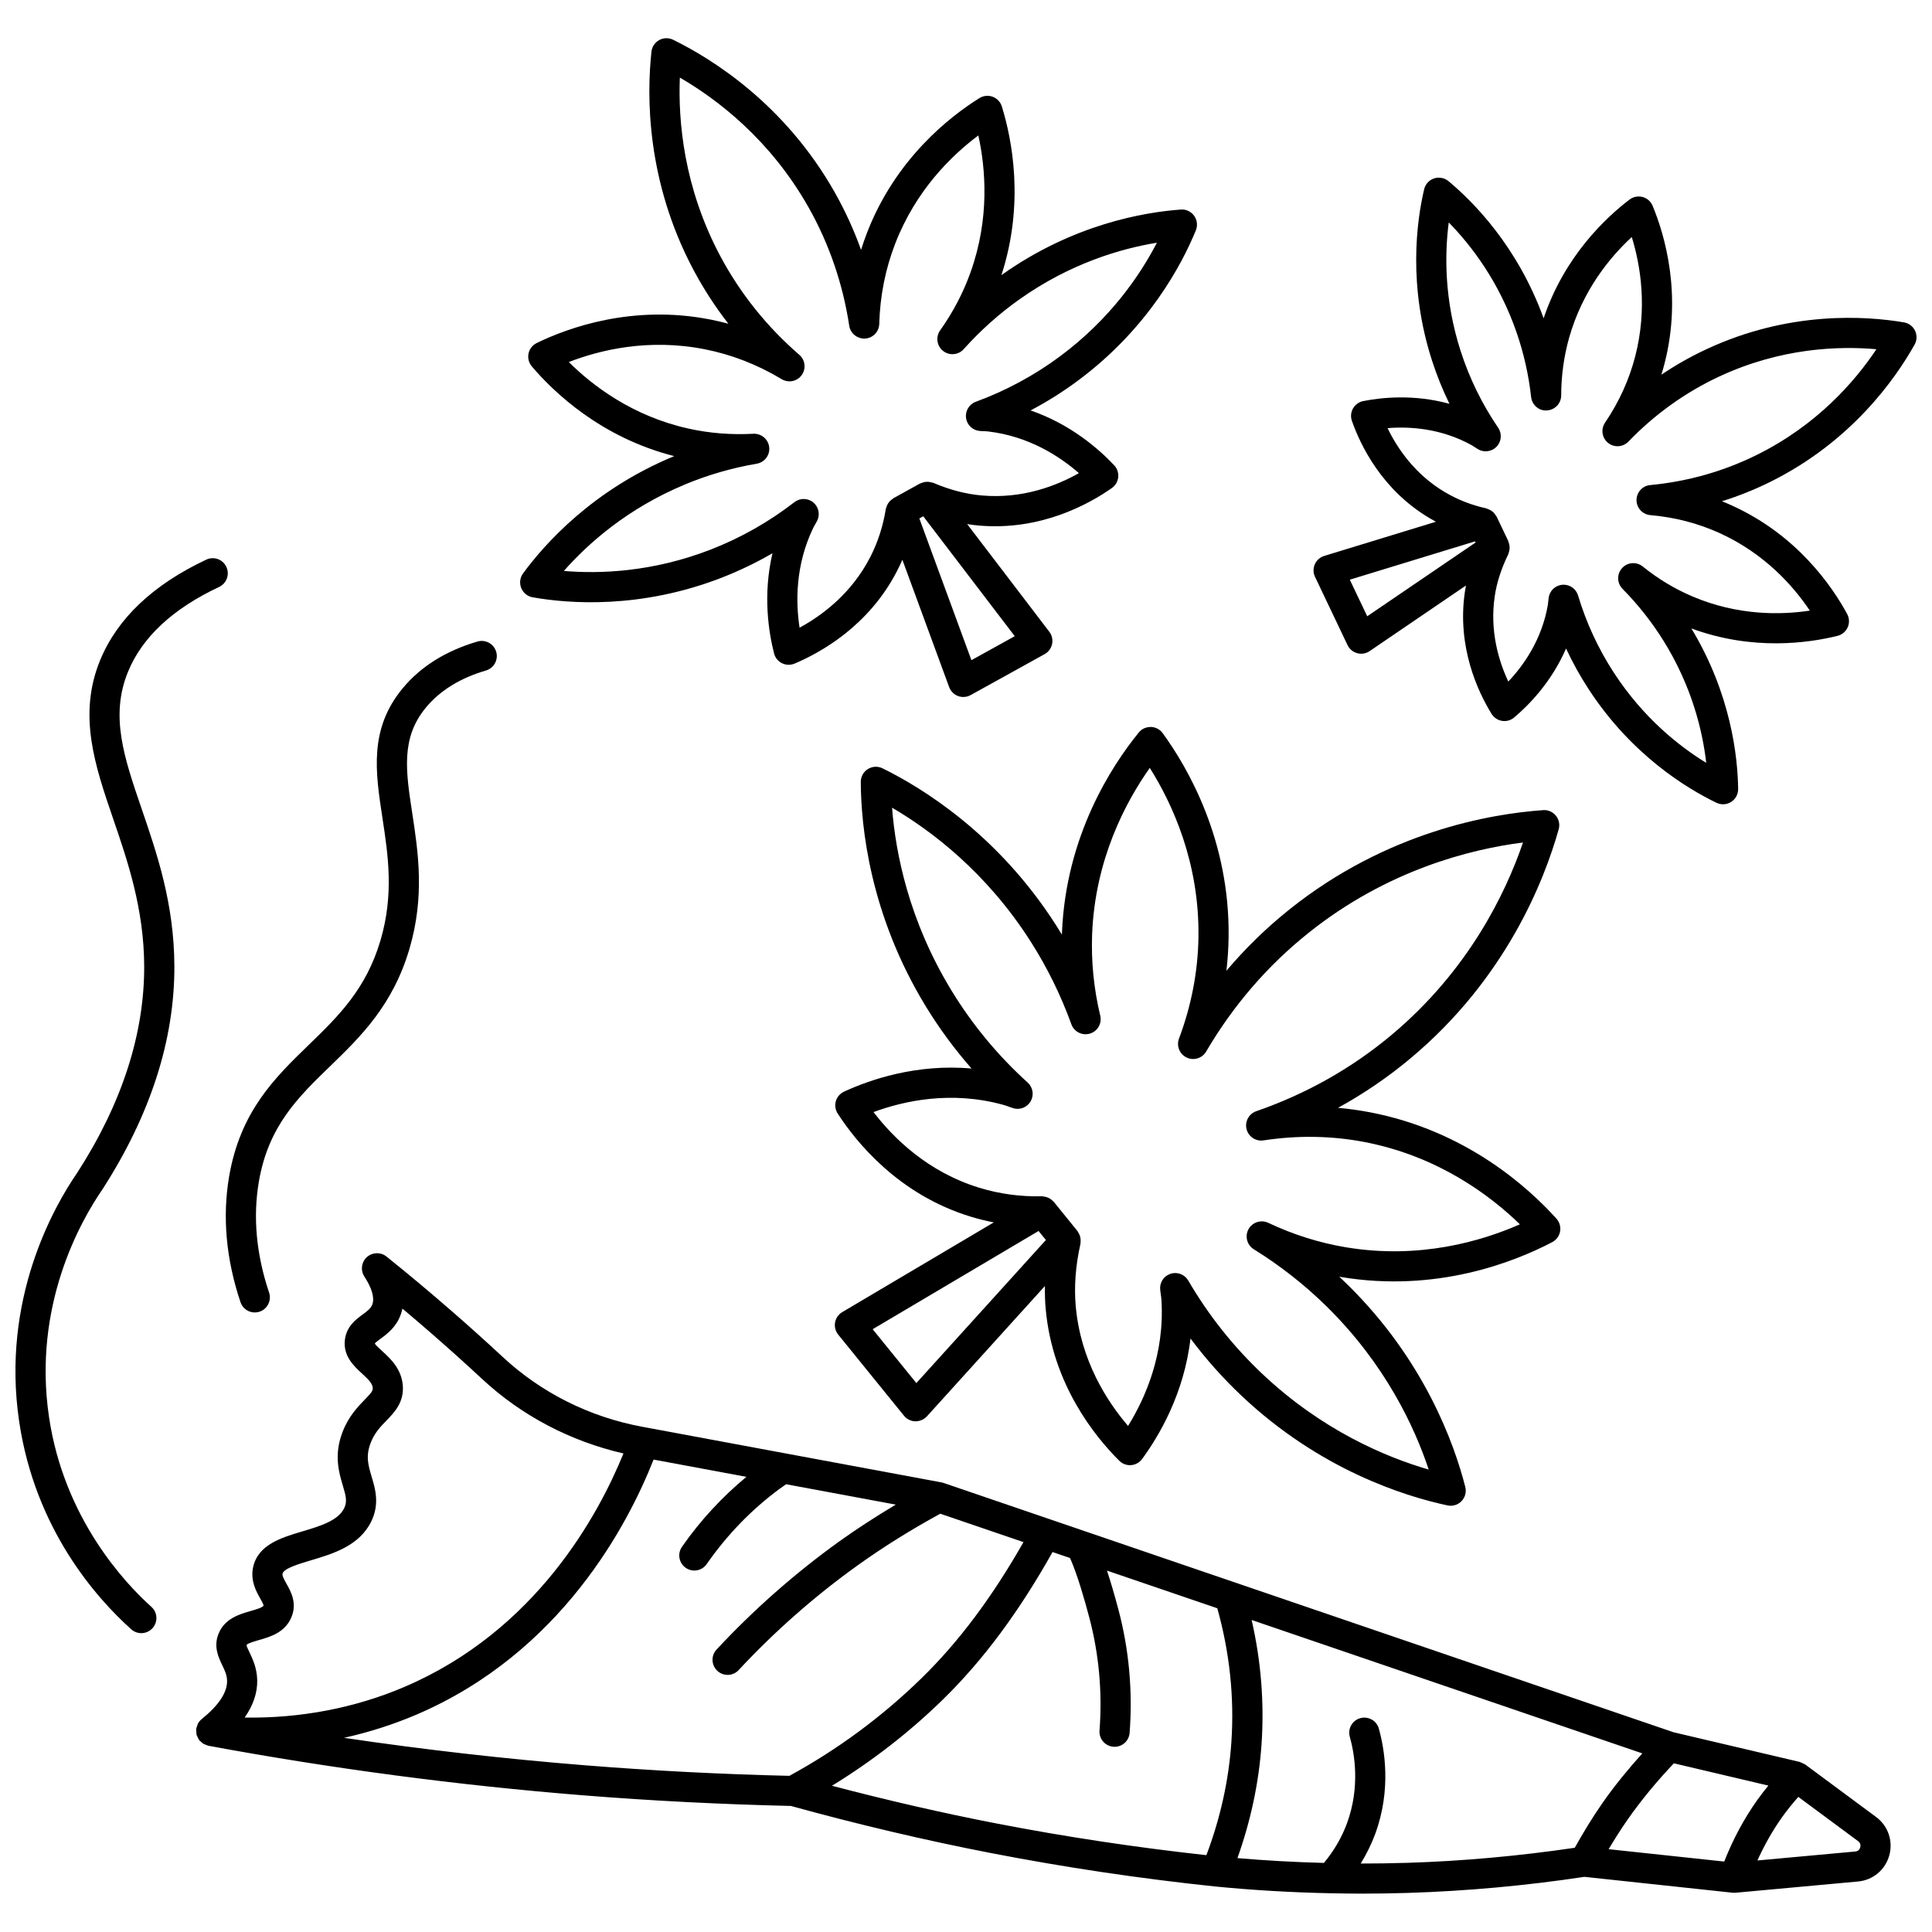 <?xml version="1.0" encoding="UTF-8"?>
<!-- Uploaded to: ICON Repo, www.svgrepo.com, Generator: ICON Repo Mixer Tools -->
<svg width="800px" height="800px" version="1.1" viewBox="144 144 512 512" xmlns="http://www.w3.org/2000/svg">
 <defs>
  <clipPath id="b">
   <path d="m148.09 291h56.906v286h-56.906z"/>
  </clipPath>
  <clipPath id="a">
   <path d="m492 191h159.9v167h-159.9z"/>
  </clipPath>
 </defs>
 <path d="m641.17 625.51-18.77-13.902c-0.141-0.105-0.32-0.137-0.477-0.219-0.242-0.137-0.477-0.266-0.734-0.344-0.09-0.027-0.16-0.098-0.246-0.117l-33.426-7.859-193.46-66.074c-0.031-0.012-0.066-0.016-0.102-0.027-0.027-0.008-0.055-0.012-0.078-0.02-0.129-0.035-0.25-0.074-0.379-0.102l-41.301-7.676c-0.008 0-0.016-0.004-0.023-0.004l-37.992-7.062c-13.934-2.586-26.719-8.984-36.949-18.492-4.414-4.098-9.004-8.23-13.648-12.266-5.727-4.981-11.504-9.812-17.172-14.355-1.523-1.223-3.723-1.156-5.184 0.152-1.453 1.316-1.742 3.496-0.676 5.141 2 3.082 2.738 5.621 2.137 7.348-0.363 1.047-1.168 1.68-2.562 2.703-1.797 1.316-4.254 3.121-4.719 6.644-0.57 4.336 2.375 7.047 4.527 9.02 1.703 1.566 2.742 2.598 2.84 3.793 0.062 0.746-0.25 1.211-2.106 3.117-1.797 1.848-4.25 4.371-5.863 8.508-2.387 6.121-0.984 10.82 0.035 14.246 0.844 2.828 1.211 4.262 0.379 6-1.605 3.352-6.43 4.781-11.09 6.168-5.551 1.652-11.836 3.523-13.078 9.605-0.711 3.523 0.859 6.312 1.898 8.16 0.355 0.637 0.895 1.586 0.906 1.906-0.227 0.523-2.231 1.09-3.426 1.434-2.914 0.832-6.91 1.969-8.535 6.07-1.344 3.383 0.008 6.211 0.996 8.273 0.672 1.406 1.25 2.617 1.285 4.125 0.07 3.082-2.18 6.492-6.672 10.137-0.434 0.336-0.785 0.754-1.051 1.242-0.117 0.207-0.148 0.441-0.223 0.664-0.078 0.238-0.207 0.457-0.242 0.715-0.004 0.02 0.008 0.039 0.004 0.062-0.031 0.27 0.023 0.531 0.043 0.801 0.02 0.246 0 0.5 0.062 0.73 0.047 0.172 0.16 0.324 0.23 0.492 0.133 0.309 0.258 0.617 0.461 0.879 0.023 0.027 0.023 0.062 0.047 0.098 0.117 0.141 0.277 0.211 0.402 0.336 0.219 0.211 0.43 0.418 0.695 0.574 0.23 0.137 0.48 0.203 0.727 0.289 0.188 0.066 0.352 0.184 0.555 0.219 32.695 6.059 66.09 10.477 99.258 13.133 18.238 1.461 36.773 2.398 55.113 2.82 17.719 4.891 35.527 9.09 52.953 12.473 19.598 3.801 39.59 6.785 59.453 8.867 10.113 0.996 20.328 1.586 30.543 1.797 0.039 0 0.078 0.023 0.125 0.023 0.031 0 0.062-0.02 0.098-0.02 2.68 0.051 5.359 0.098 8.031 0.098 4.098 0 8.191-0.062 12.273-0.188 15.582-0.488 31.336-1.918 46.828-4.262l39.25 4.207c0.102 0.008 0.203 0 0.305 0.004 0.039 0 0.078 0.02 0.121 0.02 0.039 0 0.074-0.016 0.117-0.02 0.082 0 0.164 0.008 0.25 0.004l32.469-2.981c3.953-0.363 7.207-3.074 8.277-6.906 1.066-3.82-0.309-7.832-3.508-10.203zm-40.234 11.82-30.629-3.277c1.582-2.652 3.231-5.269 4.992-7.793 3.676-5.269 7.84-10.266 12.297-14.965l25.039 5.902c-1.027 1.273-2.039 2.555-2.981 3.883-3.547 5.004-6.441 10.48-8.719 16.25zm-392.1-38.156c2.266-3.25 3.406-6.574 3.328-9.941-0.074-3.223-1.227-5.625-2.066-7.391-0.309-0.637-0.77-1.602-0.777-1.875 0.172-0.441 2.277-1.043 3.289-1.332 2.906-0.824 6.883-1.961 8.594-5.996 1.613-3.785-0.137-6.898-1.293-8.949-0.715-1.277-1.145-2.09-1.031-2.656 0.281-1.379 4.461-2.617 7.516-3.531 5.746-1.707 12.887-3.832 16.027-10.375 2.207-4.594 1.027-8.562 0.078-11.746-0.914-3.07-1.641-5.492-0.25-9.059 1.023-2.633 2.606-4.258 4.141-5.836 2.098-2.164 4.719-4.852 4.352-9.344-0.359-4.402-3.269-7.082-5.402-9.035-0.703-0.645-1.879-1.727-2.027-2.043 0.148-0.27 0.984-0.883 1.539-1.289 1.766-1.301 4.191-3.078 5.391-6.535 0.164-0.473 0.297-0.957 0.398-1.445 2.562 2.152 5.129 4.344 7.688 6.57 4.578 3.988 9.102 8.059 13.449 12.094 10.48 9.742 23.375 16.48 37.441 19.723-6.609 16.254-23.184 46.973-58.035 61.859-13.133 5.617-27.629 8.359-42.348 8.133zm26.324 5.367c6.594-1.461 13.02-3.512 19.168-6.133 38.48-16.438 56.199-50.652 62.875-67.605l24.602 4.574c-6.445 5.352-12.207 11.535-17.078 18.551-1.258 1.812-0.812 4.301 1.004 5.566 0.695 0.484 1.488 0.715 2.273 0.715 1.262 0 2.512-0.598 3.285-1.719 5.367-7.719 11.844-14.41 19.25-19.891 0.605-0.445 1.195-0.844 1.793-1.262l29.059 5.402c-5.055 3.039-10.035 6.211-14.809 9.633-11.754 8.43-22.75 18.105-32.68 28.766-1.508 1.617-1.414 4.144 0.199 5.648 0.77 0.719 1.75 1.074 2.727 1.074 1.07 0 2.141-0.43 2.922-1.273 9.566-10.273 20.164-19.598 31.492-27.723 6.992-5.016 14.383-9.594 21.945-13.715l22.047 7.527c-8.301 14.586-17.141 26.414-26.953 36-10.453 10.215-22.25 18.938-35.082 25.938-18.008-0.418-36.207-1.359-54.098-2.789-21.305-1.707-42.703-4.144-63.941-7.285zm129.32 12.707c10.605-6.512 20.48-14.141 29.395-22.852 10.648-10.402 20.168-23.238 29.059-39.09l4.644 1.586c2.055 4.731 3.859 11.113 5.074 15.695 2.586 9.742 3.508 19.84 2.731 30.031-0.168 2.203 1.48 4.121 3.684 4.289 0.105 0.008 0.207 0.012 0.309 0.012 2.07 0 3.824-1.594 3.984-3.695 0.844-11.086-0.156-22.086-2.973-32.695-1.059-3.988-2.055-7.375-3.023-10.301l29.234 9.98c3.25 11.617 4.551 23.559 3.723 35.555-0.703 10.227-2.981 20.254-6.617 29.875-18.594-2.039-37.293-4.848-55.652-8.406-14.344-2.777-28.957-6.148-43.57-9.984zm152.33 20.422c-4.062 0.129-8.133 0.184-12.211 0.184 1.551-2.504 2.852-5.144 3.871-7.922 4.309-11.738 2.434-22.477 0.938-27.832-0.59-2.129-2.816-3.356-4.926-2.769-2.129 0.59-3.371 2.801-2.769 4.926 1.238 4.426 2.789 13.293-0.742 22.918-1.406 3.824-3.484 7.34-6.113 10.516-7.668-0.195-15.316-0.629-22.926-1.273 3.469-9.73 5.668-19.82 6.383-30.109 0.766-11.102-0.137-22.164-2.617-33l103.53 35.352c-3.727 4.164-7.289 8.469-10.461 13.016-2.688 3.852-5.156 7.894-7.441 12-14.75 2.176-29.703 3.535-44.512 3.996zm120.17-4.094c-0.105 0.375-0.414 1.012-1.309 1.09l-25.938 2.379c1.809-3.996 3.945-7.809 6.461-11.367 1.344-1.895 2.832-3.715 4.379-5.484l15.848 11.734c0.734 0.551 0.664 1.27 0.559 1.648z"/>
 <g clip-path="url(#b)">
  <path d="m190.21 399.99c-0.062-16.52-4.606-29.781-8.617-41.484-4.742-13.84-8.484-24.77-3.648-36.527 3.758-9.137 11.879-16.688 24.121-22.434 2-0.941 2.859-3.32 1.918-5.316-0.93-2.004-3.32-2.867-5.316-1.918-14.113 6.629-23.574 15.59-28.121 26.629-5.981 14.543-1.387 27.957 3.481 42.164 3.805 11.121 8.125 23.723 8.184 38.922 0.066 17.977-5.922 36.434-17.734 54.75-6.227 9.031-20.184 33.531-15.41 65.871 4.215 28.57 20.422 46.805 29.707 55.133 0.766 0.688 1.719 1.023 2.672 1.023 1.09 0 2.188-0.449 2.977-1.328 1.477-1.645 1.34-4.176-0.305-5.644-6.828-6.125-23.148-23.297-27.137-50.352-4.359-29.527 8.398-51.906 14.152-60.266 12.73-19.746 19.148-39.672 19.078-59.223z"/>
 </g>
 <path d="m207.73 489.09c0.562 1.672 2.121 2.727 3.789 2.727 0.418 0 0.852-0.066 1.273-0.207 2.09-0.703 3.223-2.973 2.519-5.066-3.406-10.141-4.312-20.035-2.707-29.418 2.527-14.719 10.406-22.355 18.75-30.441 8.238-7.981 16.746-16.234 21.168-31.281 4.086-13.906 2.297-25.617 0.719-35.953-1.695-11.105-3.035-19.879 3.613-27.922 3.75-4.535 9.105-7.844 15.93-9.84 2.121-0.621 3.336-2.844 2.715-4.961-0.621-2.113-2.836-3.34-4.961-2.715-8.383 2.453-15.062 6.633-19.844 12.418-8.934 10.805-7.195 22.184-5.359 34.227 1.523 9.98 3.094 20.297-0.484 32.492-3.832 13.031-11.23 20.199-19.066 27.793-8.902 8.625-18.098 17.543-21.066 34.836-1.824 10.691-0.816 21.902 3.012 33.312z"/>
 <path d="m452.12 338.29c-0.73-1.004-1.887-1.605-3.121-1.645-1.375 0.039-2.422 0.512-3.211 1.477-7.164 8.797-19.332 27.402-20.355 53.082-0.008 0.16-0.012 0.316-0.02 0.477-0.527-0.875-1.066-1.742-1.617-2.598-15.371-24.012-35.367-36.285-45.918-41.469-1.234-0.609-2.715-0.539-3.887 0.199-1.172 0.734-1.883 2.027-1.875 3.41 0.059 11.781 2.383 35.184 17.258 59.523 3.559 5.82 7.606 11.316 12.102 16.43-14.66-1.324-27.043 3.004-33.797 6.121-1.055 0.488-1.844 1.406-2.168 2.519-0.32 1.113-0.145 2.312 0.484 3.281 4.988 7.703 16.191 21.496 35.184 27.309 2.031 0.625 4.094 1.137 6.191 1.539l-40.168 23.781c-1 0.59-1.691 1.586-1.898 2.734-0.203 1.145 0.098 2.324 0.832 3.227l17.434 21.5c0.734 0.906 1.828 1.445 2.996 1.48 1.125 0 2.293-0.453 3.074-1.316l31.277-34.547c-0.043 2.102 0.027 4.176 0.215 6.211 1.824 19.848 13 33.652 19.496 40.109 0.828 0.824 1.98 1.242 3.125 1.152 1.16-0.09 2.227-0.68 2.914-1.621 4.414-6 11.129-17.262 12.828-31.941 4.066 5.438 8.594 10.52 13.535 15.188 20.727 19.559 43.086 26.594 54.574 29.047 0.277 0.062 0.559 0.09 0.836 0.09 1.074 0 2.121-0.434 2.883-1.227 0.961-0.996 1.336-2.418 0.992-3.758-2.91-11.414-10.82-33.559-31.133-53.547-0.742-0.73-1.496-1.449-2.254-2.16 0.164 0.027 0.332 0.055 0.496 0.082 25.258 4.207 45.895-3.988 55.934-9.246 1.09-0.574 1.863-1.621 2.082-2.836 0.219-1.219-0.141-2.465-0.965-3.387-7.598-8.43-24.102-23.301-49.258-28.16-2.852-0.551-5.731-0.957-8.629-1.211 6.852-3.758 13.305-8.164 19.293-13.184 25.211-21.102 35.375-47.055 39.191-60.641 0.352-1.25 0.07-2.598-0.75-3.606-0.82-1.004-2.082-1.574-3.383-1.461-14.031 0.988-41.398 5.715-67.117 26.23-6.129 4.891-11.746 10.352-16.812 16.336 0.348-2.945 0.543-5.91 0.582-8.871 0.359-25.691-10.793-44.926-17.473-54.105zm-65.277 172.24-11.578-14.273 43.969-26.035 1.938 2.394zm103.97-119.34c20.809-16.602 42.777-22.137 56.797-23.918-4.586 13.426-14.445 33.922-34.863 51.02-10.535 8.816-22.586 15.609-35.824 20.191-1.953 0.68-3.07 2.734-2.574 4.742 0.496 2.012 2.465 3.301 4.484 2.992 9.082-1.387 18.117-1.238 26.867 0.449 19.371 3.75 33.125 14.051 41.09 21.789-10.145 4.473-26.602 9.332-46.059 6.098-7.07-1.176-14.012-3.363-20.641-6.496-1.918-0.898-4.211-0.156-5.227 1.707-1.012 1.863-0.395 4.191 1.41 5.305 6.988 4.336 13.484 9.43 19.297 15.148 15.547 15.297 23.285 31.91 27.059 43.242-11.422-3.324-28.266-10.41-44.109-25.371-7.676-7.25-14.281-15.57-19.625-24.738-0.957-1.633-2.922-2.375-4.723-1.773-1.801 0.602-2.922 2.375-2.707 4.254l0.145 1.09c0.074 0.52 0.148 1.039 0.184 1.59 0.898 14.336-4.305 26.055-8.844 33.375-5.602-6.531-12.543-17.297-13.855-31.605-0.484-5.25-0.066-10.852 1.238-16.648 0.02-0.09 0-0.176 0.016-0.266 0.027-0.184 0.027-0.363 0.031-0.551 0.004-0.305-0.016-0.598-0.078-0.887-0.035-0.176-0.082-0.344-0.145-0.512-0.117-0.324-0.281-0.617-0.473-0.898-0.059-0.09-0.074-0.195-0.148-0.281l-6.269-7.738c-0.062-0.078-0.16-0.117-0.23-0.191-0.238-0.258-0.504-0.48-0.805-0.664-0.145-0.09-0.289-0.164-0.441-0.23-0.285-0.129-0.574-0.211-0.887-0.273-0.172-0.031-0.332-0.07-0.508-0.082-0.078-0.004-0.156-0.039-0.234-0.039h-0.09c-5.734 0.137-11.246-0.633-16.551-2.254-13.695-4.195-22.797-13.219-28.023-20.055 8.062-2.981 20.551-5.727 34.348-1.926 0.527 0.145 1.02 0.324 1.512 0.5l1.043 0.363c1.801 0.613 3.762-0.137 4.719-1.77 0.957-1.637 0.633-3.715-0.77-4.981-7.856-7.113-14.633-15.293-20.148-24.316-11.387-18.629-14.883-36.625-15.797-48.535 10.285 6.008 24.906 16.988 36.656 35.352 4.398 6.875 8.055 14.289 10.863 22.051 0.719 1.988 2.859 3.066 4.91 2.469 2.031-0.609 3.234-2.699 2.742-4.758-1.715-7.164-2.434-14.441-2.152-21.625 0.789-19.777 8.859-34.961 15.281-44.031 5.926 9.41 13.172 25.008 12.895 44.793-0.125 9.098-1.859 18.164-5.156 26.945-0.727 1.941 0.152 4.121 2.023 5.016 1.883 0.898 4.121 0.207 5.172-1.582 7.168-12.23 16.312-22.824 27.176-31.484z"/>
 <g clip-path="url(#a)">
  <path d="m651.51 231.65c-0.562-1.172-1.66-2-2.938-2.219-10.148-1.719-30.449-3.09-52.289 7.086-4.18 1.941-8.184 4.211-12 6.777 0.312-1.004 0.598-2.012 0.855-3.027 4.684-18.324 0.02-34.012-3.18-41.73-0.473-1.145-1.453-2.008-2.652-2.332-1.199-0.316-2.481-0.07-3.461 0.68-6.266 4.769-17.238 15.016-22.773 31.469-6.898-19.098-18.703-30.938-25.211-36.348-1.066-0.887-2.516-1.156-3.828-0.719s-2.305 1.527-2.621 2.875c-1.98 8.41-4.34 25.477 2.086 45.395 1.266 3.926 2.812 7.754 4.617 11.457-9.363-2.582-17.902-1.695-22.848-0.723-1.137 0.227-2.125 0.93-2.699 1.938-0.574 1.008-0.688 2.215-0.301 3.309 2.246 6.41 7.914 18.273 20.594 25.785 0.551 0.328 1.109 0.641 1.676 0.945l-29.609 9.059c-1.109 0.34-2.019 1.148-2.488 2.215-0.469 1.062-0.453 2.277 0.051 3.328l8.621 18.094c0.5 1.055 1.434 1.836 2.566 2.141 1.133 0.309 2.336 0.102 3.289-0.555l25.527-17.383c-0.113 0.582-0.215 1.176-0.297 1.754-2.129 14.605 3.519 26.484 7.078 32.266 0.609 0.988 1.621 1.668 2.766 1.852 1.152 0.195 2.324-0.137 3.215-0.891 3.863-3.25 9.887-9.355 13.762-18.281 1.734 3.723 3.727 7.312 5.969 10.754 11.398 17.504 26.133 26.391 33.902 30.129 0.551 0.262 1.145 0.395 1.734 0.395 0.75 0 1.496-0.211 2.148-0.629 1.168-0.742 1.867-2.039 1.852-3.418-0.109-8.473-1.879-25.137-12.395-42.555 16.246 6.004 31.09 3.863 38.738 1.961 1.199-0.301 2.191-1.137 2.691-2.266 0.5-1.133 0.445-2.43-0.145-3.519-3.977-7.344-13.223-20.836-30.379-28.68-0.922-0.418-1.855-0.824-2.801-1.199 4.379-1.367 8.637-3.074 12.754-5.109 21.574-10.676 33.254-27.398 38.301-36.41 0.637-1.125 0.68-2.496 0.121-3.668zm-145.18 75.668-4.621-9.695 33.184-10.152 0.145 0.305zm103.21-42.75c-8.785 4.352-18.281 7.039-28.227 7.984-2.062 0.195-3.625 1.926-3.617 4 0.008 2.07 1.594 3.785 3.656 3.961 6.492 0.559 12.699 2.176 18.449 4.801 11.875 5.426 19.438 13.969 23.824 20.508-7.758 1.172-19.137 1.344-31.133-3.766-4.676-1.992-9.098-4.656-13.156-7.93-1.652-1.328-4.055-1.148-5.473 0.43-1.422 1.574-1.371 3.984 0.117 5.488 4.125 4.184 7.781 8.809 10.855 13.75 7.566 12.156 10.367 23.953 11.332 32.367-7.207-4.414-16.688-11.926-24.48-23.898-4.117-6.32-7.312-13.207-9.484-20.457-0.512-1.703-2.078-2.852-3.828-2.852-0.113 0-0.227 0.004-0.34 0.016-1.887 0.156-3.402 1.617-3.629 3.496l-0.094 0.859c-0.031 0.344-0.062 0.688-0.125 1.039-1.598 9.137-6.363 15.91-10.469 20.254-2.543-5.422-4.945-13.363-3.609-22.543 0.535-3.656 1.742-7.414 3.59-11.168 0.039-0.082 0.043-0.172 0.074-0.262 0.066-0.168 0.109-0.336 0.156-0.516 0.074-0.301 0.129-0.59 0.133-0.895 0.004-0.176 0-0.348-0.02-0.523-0.035-0.344-0.125-0.668-0.246-0.988-0.039-0.102-0.031-0.207-0.074-0.309l-3.102-6.508c-0.051-0.105-0.145-0.172-0.203-0.27-0.172-0.293-0.359-0.555-0.598-0.797-0.133-0.137-0.27-0.246-0.414-0.359-0.23-0.176-0.48-0.316-0.746-0.441-0.18-0.078-0.348-0.16-0.535-0.215-0.09-0.023-0.16-0.078-0.25-0.102-3.906-0.859-7.582-2.301-10.93-4.281-7.973-4.723-12.617-11.59-15.227-16.984 5.961-0.469 14.203 0.047 22.289 4.523 0.312 0.176 0.598 0.367 0.883 0.555l0.719 0.465c1.605 0.996 3.691 0.738 5.004-0.625 1.309-1.363 1.484-3.457 0.414-5.023-4.262-6.254-7.598-13.07-9.918-20.254-4.398-13.617-4.266-25.746-3.176-34.148 5.918 6.043 13.305 15.633 17.973 29.145 1.91 5.512 3.207 11.27 3.856 17.117 0.234 2.106 2.082 3.738 4.195 3.551 2.113-0.113 3.773-1.863 3.777-3.984 0.008-5.227 0.719-10.367 2.102-15.273 3.566-12.578 10.824-21.359 16.602-26.695 2.32 7.531 4.188 18.797 0.949 31.473-1.594 6.254-4.301 12.219-8.031 17.723-1.168 1.719-0.824 4.043 0.789 5.352 1.605 1.309 3.953 1.168 5.398-0.328 7.023-7.277 15.137-13.082 24.109-17.266 16.234-7.562 31.516-8.109 41.617-7.219-5.641 8.469-15.676 20.086-31.73 28.023z"/>
 </g>
 <path d="m285.15 302.29c9.461 1.68 28.566 3.207 50.238-5.25 4.602-1.801 9.055-3.945 13.324-6.422-2.586 11.012-1.02 20.906 0.426 26.555 0.289 1.129 1.055 2.074 2.094 2.586 1.039 0.516 2.25 0.551 3.328 0.105 6.941-2.922 19.703-10.004 27.18-24.578 0.496-0.965 0.961-1.945 1.395-2.945l12.402 33.746c0.402 1.094 1.258 1.961 2.359 2.371 0.449 0.168 0.918 0.25 1.395 0.25 0.672 0 1.336-0.168 1.934-0.5l19.613-10.855c1.016-0.562 1.738-1.539 1.977-2.68 0.238-1.137-0.027-2.324-0.734-3.246l-21.773-28.539c1.047 0.168 2.086 0.301 3.125 0.391 16.277 1.418 29.066-5.613 35.227-9.949 0.949-0.668 1.559-1.715 1.68-2.867 0.117-1.152-0.27-2.297-1.062-3.144-3.977-4.242-11.484-10.867-22.164-14.551 4.383-2.309 8.582-4.945 12.562-7.906 18.688-13.871 27.594-30.902 31.238-39.82 0.523-1.281 0.348-2.742-0.465-3.863-0.809-1.121-2.164-1.77-3.523-1.641-9.582 0.684-28.488 3.844-47.465 17.32-0.023 0.02-0.051 0.035-0.074 0.055 6.199-19.074 2.773-36.094 0.109-44.703-0.367-1.184-1.258-2.133-2.422-2.566-1.168-0.434-2.465-0.297-3.512 0.355-7.887 4.922-22.242 16.109-29.816 35.742-0.57 1.477-1.086 2.969-1.559 4.477-1.883-5.254-4.203-10.332-6.945-15.195-13.227-23.426-32.531-35.422-42.859-40.484-1.172-0.574-2.543-0.547-3.691 0.082-1.141 0.629-1.906 1.77-2.047 3.07-1.25 11.465-1.465 34.238 11.211 57.98 2.656 4.969 5.723 9.688 9.172 14.121-1.57-0.426-3.156-0.793-4.75-1.109-20.594-4.055-37.695 2.16-46.047 6.227-1.113 0.543-1.91 1.566-2.164 2.773-0.25 1.207 0.066 2.469 0.867 3.41 5.832 6.867 18.359 18.867 37.746 23.785-0.047 0.02-0.09 0.035-0.133 0.055-21.5 8.914-34.246 23.266-39.934 31.035-0.816 1.113-1 2.57-0.484 3.856 0.523 1.305 1.668 2.227 3.023 2.469zm127.77 10.305-11.484 6.359-13.801-37.562 1.035-0.574zm-87.301-40.25c6.039-2.504 12.406-4.344 18.93-5.461 2.086-0.359 3.539-2.281 3.293-4.394-0.238-2.106-2.094-3.637-4.199-3.539-5.856 0.32-11.68-0.137-17.277-1.391-14.789-3.312-25.309-11.332-31.625-17.617 8.293-3.215 21.121-6.32 36-3.391 7.121 1.398 13.992 4.07 20.414 7.934 1.781 1.07 4.078 0.602 5.297-1.074 1.219-1.684 0.949-4.016-0.621-5.375-8.605-7.457-15.641-16.246-20.914-26.113-9.75-18.266-11.211-35.902-10.75-47.363 9.891 5.738 23.953 16.398 34.117 34.402 5.441 9.645 9.074 20.199 10.777 31.375 0.312 2.043 2.152 3.484 4.199 3.387 2.066-0.129 3.695-1.809 3.75-3.879 0.207-7.394 1.621-14.531 4.203-21.215 5.465-14.164 14.922-23.406 22.059-28.738 1.918 8.715 3.055 21.914-2.055 36.238-1.938 5.426-4.652 10.617-8.07 15.418-1.227 1.73-0.895 4.113 0.766 5.438 1.652 1.32 4.059 1.121 5.469-0.453 4.426-4.938 9.379-9.367 14.719-13.16 13.566-9.637 27.062-13.516 36.488-15.051-4.406 8.516-12.301 20.18-25.676 30.109-6.809 5.055-14.316 9.102-22.316 12.039-1.773 0.652-2.856 2.461-2.578 4.336 0.273 1.875 1.828 3.293 3.719 3.41l0.859 0.043c0.414 0.016 0.836 0.027 1.262 0.078 10.781 1.266 18.926 6.559 24.062 11.047-5.93 3.352-14.98 6.883-25.781 5.914-4.168-0.367-8.48-1.492-12.82-3.348-0.09-0.035-0.176-0.031-0.266-0.062-0.184-0.062-0.367-0.098-0.559-0.133-0.285-0.055-0.562-0.082-0.852-0.074-0.195 0.004-0.379 0.02-0.57 0.051-0.32 0.055-0.617 0.16-0.914 0.289-0.113 0.047-0.234 0.047-0.344 0.109l-7.059 3.906c-0.105 0.055-0.16 0.152-0.258 0.215-0.281 0.188-0.535 0.395-0.766 0.648-0.125 0.141-0.227 0.277-0.328 0.43-0.168 0.246-0.297 0.508-0.402 0.793-0.066 0.176-0.137 0.344-0.176 0.527-0.02 0.094-0.07 0.172-0.09 0.266-0.707 4.481-2.086 8.758-4.113 12.711-4.957 9.66-12.738 15.457-18.73 18.715-1.035-6.762-1.133-16.5 3.555-26.316 0.184-0.391 0.395-0.746 0.598-1.105l0.438-0.777c0.906-1.664 0.523-3.734-0.914-4.957s-3.547-1.277-5.043-0.113c-6.734 5.215-14.152 9.426-22.051 12.512-15.508 6.055-29.543 6.519-39.055 5.719 6.336-7.184 16.812-16.582 32.199-22.957z"/>
</svg>
